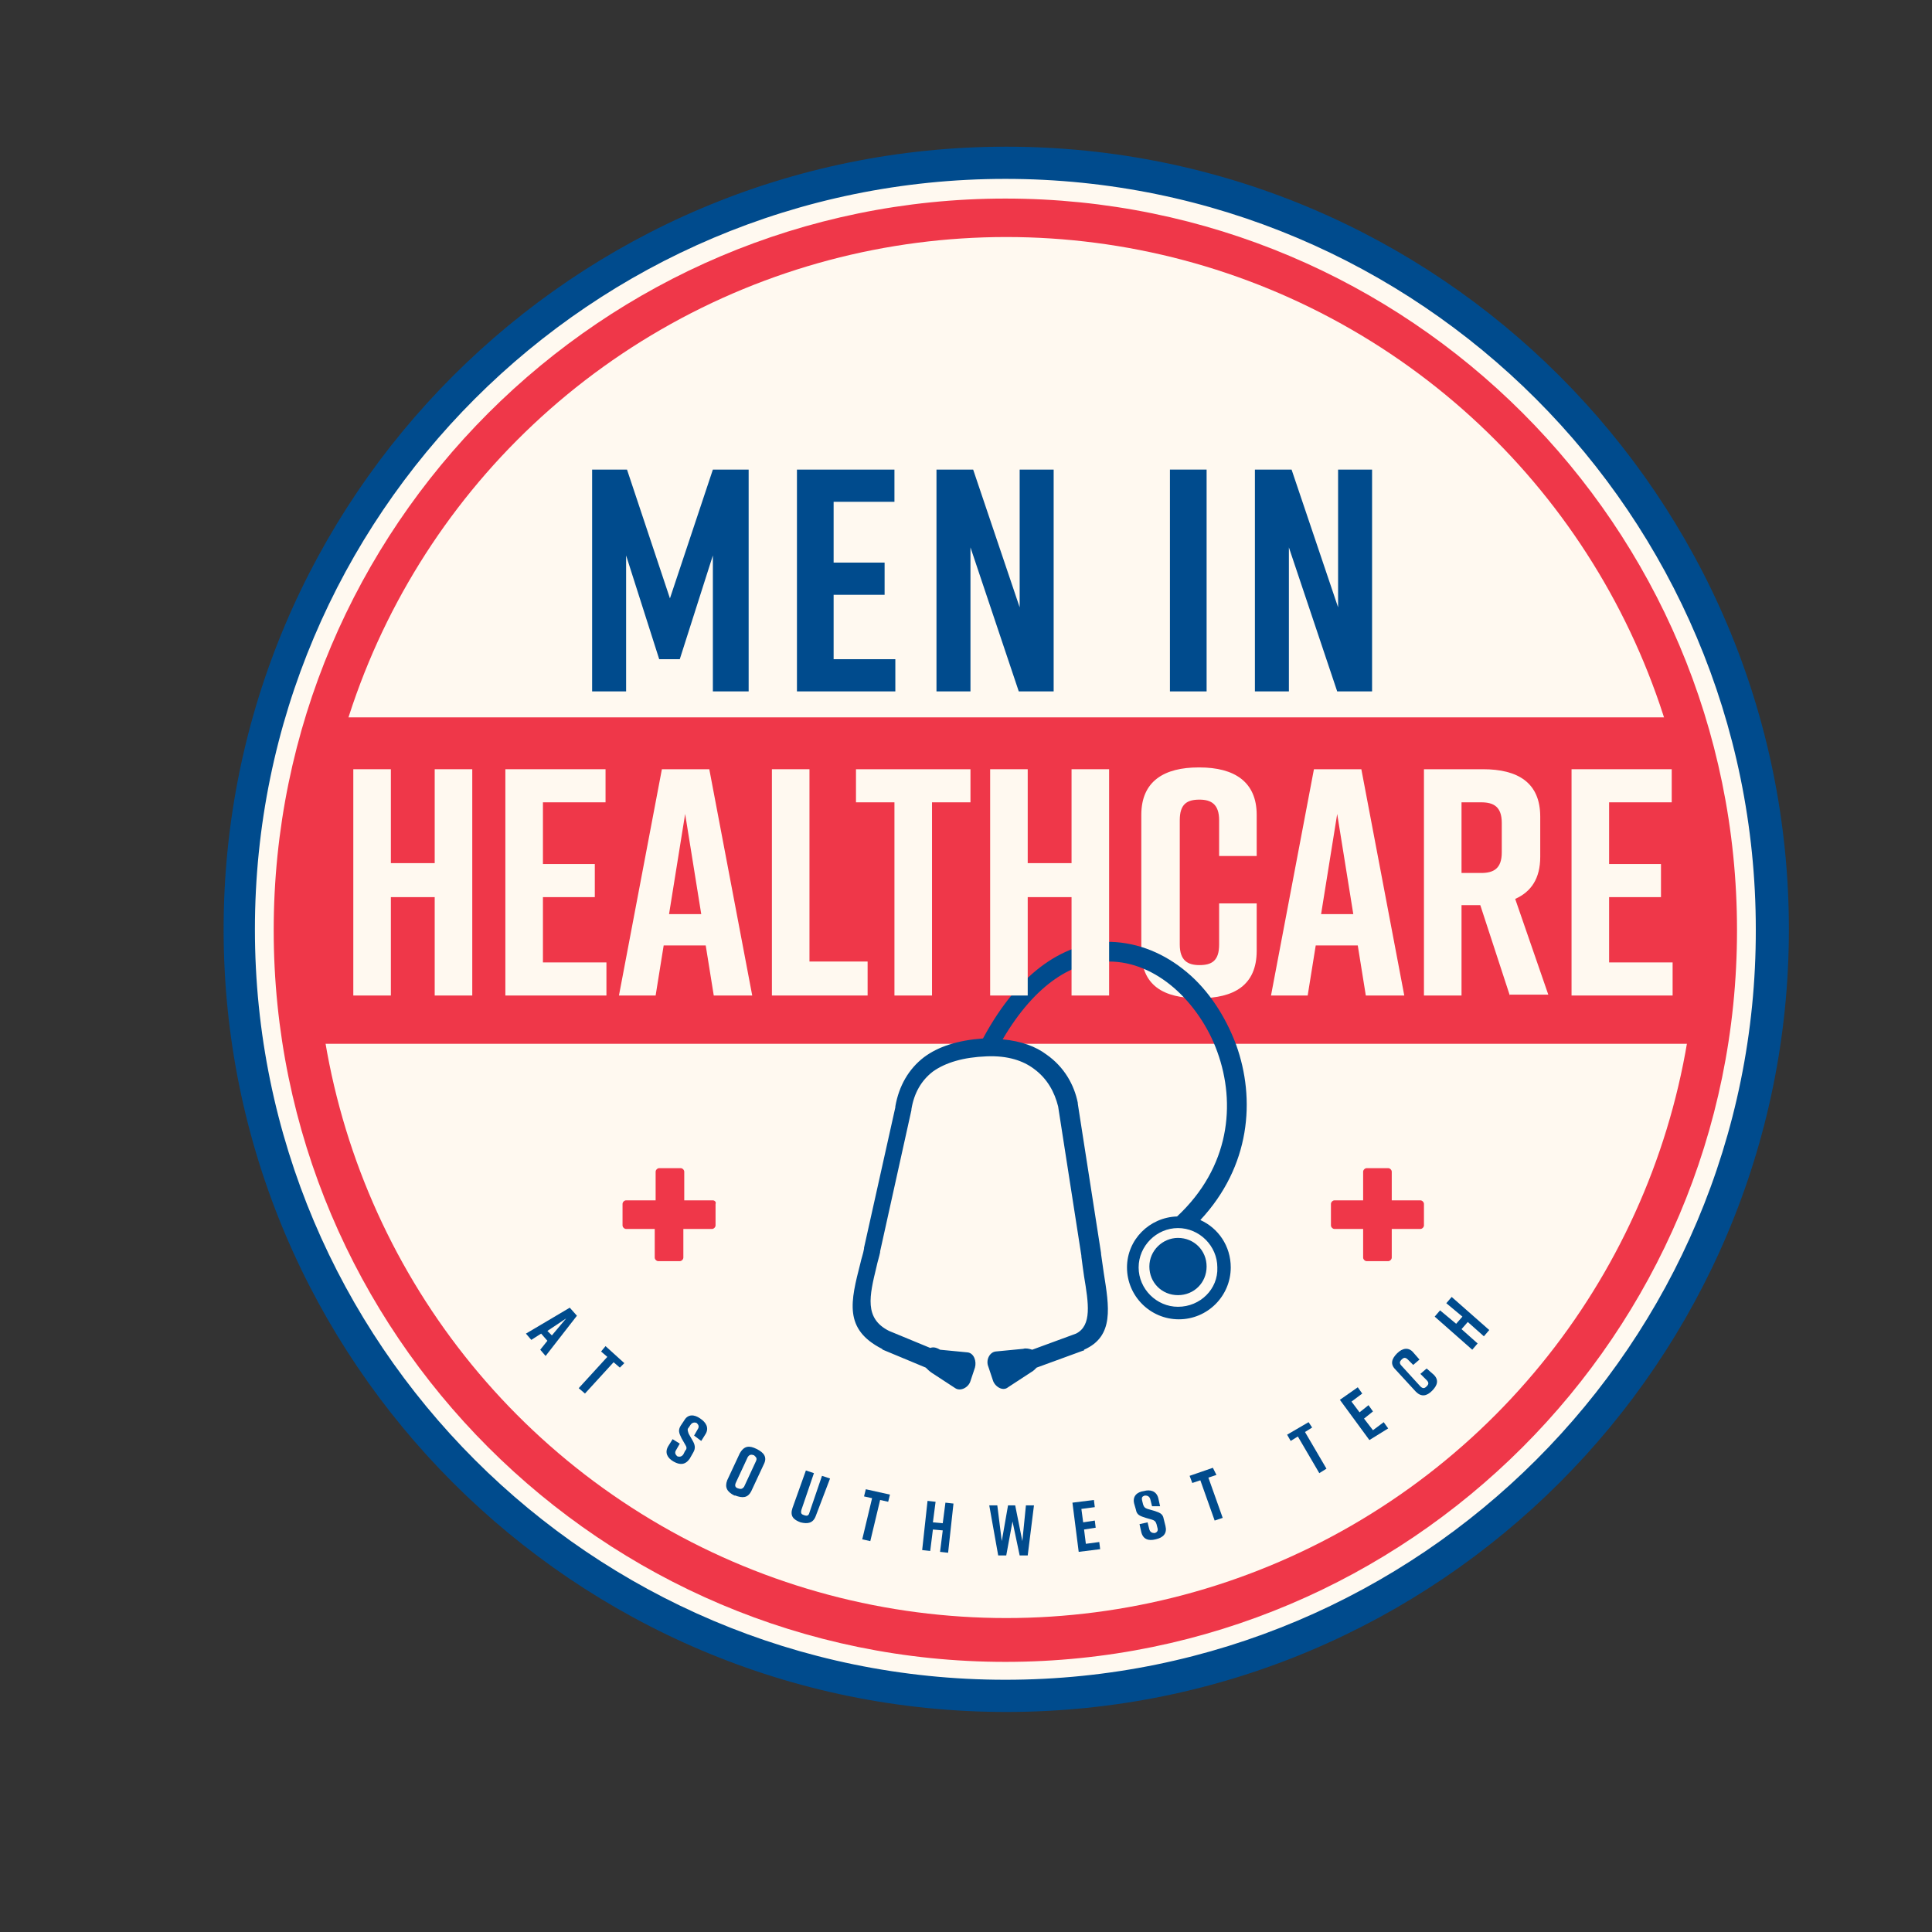<?xml version="1.0" encoding="utf-8"?>
<!-- Generator: Adobe Illustrator 25.4.1, SVG Export Plug-In . SVG Version: 6.00 Build 0)  -->
<svg version="1.1" id="Layer_1" xmlns="http://www.w3.org/2000/svg" xmlns:xlink="http://www.w3.org/1999/xlink" x="0px" y="0px"
	 viewBox="0 0 216 216" style="enable-background:new 0 0 216 216;" xml:space="preserve">
<rect x="0" y="0" width="216" height="216" fill="#333333" stroke="none"/>
<style type="text/css">
	.st0{fill:#004B8D;}
	.st1{fill:#EF3749;}
	.st2{fill:#FFF9F0;}
</style>
<g>
	<g>
		<path class="st0" d="M200,103.9c0,48.3-39.2,87.5-87.5,87.5c-48.3,0-87.5-39.2-87.5-87.5c0-48.3,39.2-87.5,87.5-87.5
			C160.8,16.4,200,55.6,200,103.9z"/>
	</g>
	<g>
		<path class="st1" d="M195.2,103.9c0,45.7-37,82.7-82.7,82.7c-45.7,0-82.7-37-82.7-82.7c0-45.7,37-82.7,82.7-82.7
			C158.1,21.2,195.2,58.2,195.2,103.9z"/>
	</g>
	<g>
		<path class="st2" d="M112.4,187.8c-46.3,0-83.9-37.6-83.9-83.9c0-46.3,37.6-83.9,83.9-83.9c46.3,0,83.9,37.6,83.9,83.9
			C196.4,150.2,158.7,187.8,112.4,187.8L112.4,187.8z M112.4,22.2c-45.1,0-81.8,36.7-81.8,81.8c0,45.1,36.7,81.8,81.8,81.8
			c45.1,0,81.8-36.7,81.8-81.8C194.2,58.8,157.5,22.2,112.4,22.2L112.4,22.2z"/>
	</g>
	<circle class="st2" cx="112.5" cy="103.7" r="77.2"/>
	<polygon class="st1" points="189.6,116.7 35.3,116.7 33.1,98.5 35.3,80.2 189.6,80.2 191.9,99.1 	"/>
	<g>
		<path class="st2" d="M140.5,106.3c0,3.9-2.6,5.3-6.4,5.3H134c-3.9,0-6.4-1.4-6.4-5.3V91.1c0-3.8,2.6-5.3,6.4-5.3h0.1
			c3.9,0,6.4,1.6,6.4,5.3v4.6h-4.2v-4c0-1.8-0.9-2.3-2.2-2.3c-1.4,0-2.2,0.5-2.2,2.3v13.9c0,1.8,0.9,2.3,2.2,2.3
			c1.4,0,2.2-0.5,2.2-2.3V101h4.2V106.3z"/>
		<path class="st2" d="M151.8,105.7h-4.7l-0.9,5.6h-4.1l4.8-25.3h5.3l4.8,25.3h-4.3L151.8,105.7z M151.3,102.2L149.5,91l-1.8,11.2
			H151.3z"/>
		<path class="st2" d="M168.8,111.3l-3.3-10.1h-2.1v10.1h-4.2V86h6.6c3.9,0,6.4,1.5,6.4,5.3v4.5c0,2.4-1,3.9-2.8,4.7l3.7,10.7H168.8
			z M163.4,97.6h2.2c1.4,0,2.3-0.5,2.3-2.3V92c0-1.8-0.9-2.3-2.3-2.3h-2.2V97.6z"/>
		<path class="st2" d="M175.7,111.3V86h11.2v3.7h-7v6.9h5.8v3.7h-5.8v7.3h7.1v3.7H175.7z"/>
	</g>
	<path class="st0" d="M104,150.7l-4.6-1.9c-2.8-1.4-2.2-3.9-1.4-7.2c0.1-0.5,0.3-1.1,0.4-1.6l-1-0.2l1,0.2c0,0,0-0.1,0-0.1l3.5-15.8
		l0,0c0,0,0-0.1,0-0.1c0.3-1.8,1.1-3.2,2.4-4.2c1.4-1,3.4-1.6,6-1.7c2.4-0.1,4.1,0.5,5.3,1.4c1.5,1.1,2.3,2.6,2.7,4.2l2.6,16.7l0,0
		v0l0,0l0,0.1c0.1,0.8,0.2,1.5,0.3,2.2c0.5,3,0.9,5.5-0.9,6.4l0,0v0l0,0l-4.9,1.8c-0.3-0.1-0.7-0.2-1-0.1l-3.1,0.3
		c-0.7,0.1-1.1,1-0.8,1.7l0.5,1.5c0.2,0.7,1.1,1.3,1.7,0.8l2.6-1.7c0.2-0.1,0.4-0.3,0.6-0.5l5.2-1.9c0.1,0,0.1,0,0.1-0.1l0,0
		c3.4-1.5,2.8-4.8,2.2-8.6c-0.1-0.7-0.2-1.4-0.3-2.1c0,0,0-0.1,0-0.1l0,0l-2.6-16.7c0,0,0-0.1,0-0.1l0,0c-0.4-2-1.5-4-3.5-5.4
		c-1.2-0.9-2.8-1.5-4.9-1.7c3.7-6.3,8-8.8,11.9-8.7c2.6,0,5.1,1.1,7.2,2.9c2.1,1.8,3.9,4.4,4.9,7.2c2.1,5.8,1.4,12.9-4.5,18.4
		c-3.1,0.1-5.6,2.6-5.6,5.7c0,3.2,2.6,5.8,5.8,5.8c3.2,0,5.8-2.6,5.8-5.8c0-2.4-1.4-4.4-3.4-5.3c5.6-6,6.2-13.5,4-19.6
		c-1.2-3.2-3.1-6.1-5.5-8.1c-2.5-2.1-5.4-3.3-8.5-3.4c-4.9,0-10.1,3-14.3,10.8c-2.8,0.2-5,0.9-6.6,2.1c-1.7,1.3-2.8,3.2-3.2,5.5l0,0
		l0,0l0,0.1l0,0l-3.5,15.7l0,0.1l0,0c-0.1,0.6-0.3,1.1-0.4,1.6c-1.1,4.3-1.9,7.4,2.4,9.6c0,0,0.1,0.1,0.1,0.1l0.4-1l-0.4,1l4.8,2
		c0.2,0.2,0.4,0.4,0.7,0.6l2.6,1.7c0.6,0.4,1.5-0.1,1.7-0.8l0.5-1.5c0.2-0.7-0.1-1.6-0.8-1.7l-3.1-0.3
		C104.6,150.6,104.3,150.6,104,150.7L104,150.7z M131.7,146.1c-2.4,0-4.4-2-4.4-4.4c0-2.4,2-4.4,4.4-4.4c2.4,0,4.4,2,4.4,4.4
		C136.2,144.1,134.2,146.1,131.7,146.1L131.7,146.1z M131.7,138.4c1.8,0,3.2,1.4,3.2,3.2c0,1.8-1.4,3.2-3.2,3.2
		c-1.8,0-3.2-1.4-3.2-3.2C128.5,139.8,130,138.4,131.7,138.4z"/>
	<g>
		<path class="st0" d="M76,73.7h-2.3L70,62.1v15.2h-3.8V52.5h3.9l4.8,14.4l4.8-14.4h4v24.8h-4V62.1L76,73.7z"/>
		<path class="st0" d="M89.1,77.3V52.5H100v3.6h-6.8v6.8h5.7v3.6h-5.7v7.2h6.9v3.6H89.1z"/>
		<path class="st0" d="M104.7,77.3V52.5h4.1l5.2,15.4V52.5h3.8v24.8h-3.9l-5.4-16.1v16.1H104.7z"/>
		<path class="st0" d="M130.8,77.3V52.5h4.1v24.8H130.8z"/>
		<path class="st0" d="M140.3,77.3V52.5h4.1l5.2,15.4V52.5h3.8v24.8h-3.9l-5.4-16.1v16.1H140.3z"/>
	</g>
	<g>
		<path class="st1" d="M79.7,134.2h-3.2V131c0-0.2-0.2-0.4-0.4-0.4h-2.4c-0.2,0-0.4,0.2-0.4,0.4v3.2H70c-0.2,0-0.4,0.2-0.4,0.4v2.4
			c0,0.2,0.2,0.4,0.4,0.4h3.2v3.2c0,0.2,0.2,0.4,0.4,0.4H76c0.2,0,0.4-0.2,0.4-0.4v-3.2h3.2c0.2,0,0.4-0.2,0.4-0.4v-2.4
			C80.1,134.4,79.9,134.2,79.7,134.2z"/>
		<path class="st1" d="M158.8,134.2h-3.2V131c0-0.2-0.2-0.4-0.4-0.4h-2.4c-0.2,0-0.4,0.2-0.4,0.4v3.2h-3.2c-0.2,0-0.4,0.2-0.4,0.4
			v2.4c0,0.2,0.2,0.4,0.4,0.4h3.2v3.2c0,0.2,0.2,0.4,0.4,0.4h2.4c0.2,0,0.4-0.2,0.4-0.4v-3.2h3.2c0.2,0,0.4-0.2,0.4-0.4v-2.4
			C159.2,134.4,159,134.2,158.8,134.2z"/>
	</g>
	<g>
		<path class="st2" d="M43.7,86v10.5h4.9V86h4.2v25.3h-4.2v-11h-4.9v11h-4.2V86H43.7z"/>
		<path class="st2" d="M56.5,111.3V86h11.2v3.7h-7v6.9h5.8v3.7h-5.8v7.3h7.1v3.7H56.5z"/>
		<path class="st2" d="M78.9,105.7h-4.7l-0.9,5.6h-4.1L74,86h5.3l4.8,25.3h-4.3L78.9,105.7z M78.4,102.2L76.6,91l-1.8,11.2H78.4z"/>
		<path class="st2" d="M97.1,111.3H86.3V86h4.2v21.5h6.5V111.3z"/>
		<path class="st2" d="M108.5,89.7h-4.3v21.6H100V89.7h-4.3V86h12.8V89.7z"/>
	</g>
	<path class="st2" d="M114.9,86v10.5h4.9V86h4.2v25.3h-4.2v-11h-4.9v11h-4.2V86H114.9z"/>
	<g>
		<path class="st0" d="M61.2,149.9l-0.7-0.8l-1.1,0.7l-0.6-0.7l4.9-2.9l0.8,0.9l-3.5,4.5l-0.6-0.7L61.2,149.9z M61.7,149.3l1.6-1.9
			l-2.1,1.4L61.7,149.3z"/>
		<path class="st0" d="M69.3,152.9l-0.7-0.6l-3.2,3.5l-0.7-0.6l3.2-3.5l-0.7-0.6l0.5-0.6l2.1,1.9L69.3,152.9z"/>
		<path class="st0" d="M77.6,160.5l0.4-0.7c0.2-0.3,0.1-0.5-0.1-0.7c-0.2-0.1-0.5-0.1-0.7,0.2l-0.2,0.3c-0.2,0.2-0.1,0.4,0,0.7
			l0.4,0.7c0.3,0.5,0.4,0.9,0.1,1.4l-0.4,0.7c-0.5,0.7-1.1,0.7-1.8,0.3l0,0c-0.7-0.4-1-1-0.6-1.7l0.5-0.8l0.8,0.5l-0.4,0.7
			c-0.2,0.3-0.1,0.5,0.1,0.7c0.2,0.1,0.5,0.1,0.7-0.2l0.2-0.4c0.2-0.2,0.2-0.4,0-0.7l-0.4-0.7c-0.3-0.6-0.4-0.9-0.1-1.4l0.4-0.6
			c0.4-0.7,1.1-0.7,1.8-0.2l0,0c0.6,0.4,1,1,0.6,1.7l-0.5,0.8L77.6,160.5z"/>
		<path class="st0" d="M84.6,162L84.6,162c0.8,0.4,1.2,0.9,0.8,1.7l-1.4,3c-0.4,0.8-1,0.8-1.8,0.5l-0.1,0c-0.8-0.4-1.1-0.9-0.8-1.7
			l1.4-3C83.2,161.6,83.8,161.6,84.6,162z M82.5,166.4c0.3,0.1,0.5,0.1,0.7-0.2l1.3-2.8c0.2-0.4,0-0.5-0.2-0.7
			c-0.3-0.1-0.5-0.1-0.7,0.2l-1.3,2.8C82.1,166.1,82.2,166.3,82.5,166.4z"/>
		<path class="st0" d="M91.2,169.5c-0.3,0.8-0.9,0.9-1.7,0.7l0,0c-0.8-0.3-1.2-0.7-0.9-1.6l1.5-4.2l0.9,0.3l-1.4,4.1
			c-0.1,0.4,0,0.5,0.3,0.6c0.3,0.1,0.5,0.1,0.6-0.3l1.4-4.1l0.9,0.3L91.2,169.5z"/>
		<path class="st0" d="M99.3,167.9l-0.9-0.2l-1.1,4.6l-0.9-0.2l1.1-4.6l-0.9-0.2l0.2-0.8l2.7,0.6L99.3,167.9z"/>
		<path class="st0" d="M104.6,167.9l-0.3,2.3l1.1,0.1l0.3-2.3l0.9,0.1l-0.6,5.5l-0.9-0.1l0.3-2.4l-1.1-0.1l-0.3,2.4l-0.9-0.1
			l0.6-5.5L104.6,167.9z"/>
		<path class="st0" d="M114.9,173.9l-0.9,0l-0.8-3.8l-0.7,3.8l-0.9,0l-1-5.6l0.9,0l0.5,4l0.7-4l0.8,0l0.8,4l0.4-4l0.9,0L114.9,173.9
			z"/>
		<path class="st0" d="M120.6,173.5l-0.7-5.5l2.4-0.3l0.1,0.8l-1.5,0.2l0.2,1.5l1.3-0.2l0.1,0.8l-1.3,0.2l0.2,1.6l1.5-0.2l0.1,0.8
			L120.6,173.5z"/>
		<path class="st0" d="M128.8,168.4l-0.2-0.8c-0.1-0.3-0.3-0.4-0.6-0.4c-0.3,0.1-0.4,0.2-0.3,0.6l0.1,0.4c0.1,0.3,0.2,0.4,0.5,0.5
			l0.7,0.2c0.6,0.2,1,0.3,1.1,0.9l0.2,0.8c0.2,0.8-0.2,1.3-1.1,1.5l0,0c-0.8,0.2-1.4,0-1.6-0.8l-0.2-0.9l0.9-0.2l0.2,0.8
			c0.1,0.3,0.3,0.4,0.6,0.4c0.3-0.1,0.4-0.3,0.3-0.6l-0.1-0.4c-0.1-0.3-0.2-0.4-0.5-0.5l-0.7-0.2c-0.6-0.2-1-0.3-1.1-0.9l-0.2-0.7
			c-0.2-0.8,0.3-1.3,1.1-1.4l0,0c0.7-0.2,1.4,0,1.6,0.8l0.2,0.9L128.8,168.4z"/>
		<path class="st0" d="M136,164.9l-0.9,0.3l1.6,4.5l-0.9,0.3l-1.6-4.5l-0.9,0.3l-0.3-0.8l2.6-0.9L136,164.9z"/>
		<path class="st0" d="M146.7,159.6l-0.8,0.5l2.4,4.1l-0.8,0.5l-2.4-4.1l-0.8,0.5l-0.4-0.7l2.4-1.4L146.7,159.6z"/>
		<path class="st0" d="M153.1,161l-3.3-4.5l2-1.4l0.5,0.7l-1.2,0.9l0.9,1.2l1-0.8l0.5,0.7l-1,0.8l1,1.3l1.2-0.9l0.5,0.7L153.1,161z"
			/>
		<path class="st0" d="M160.3,153.7c0.6,0.6,0.4,1.2-0.2,1.8l0,0c-0.6,0.6-1.2,0.7-1.8,0.1l-2.3-2.5c-0.6-0.6-0.4-1.2,0.2-1.8l0,0
			c0.6-0.6,1.3-0.7,1.8-0.1l0.7,0.8l-0.7,0.6l-0.6-0.6c-0.3-0.3-0.5-0.2-0.7,0c-0.2,0.2-0.3,0.4,0,0.7l2.1,2.3
			c0.3,0.3,0.5,0.2,0.7,0c0.2-0.2,0.3-0.4,0-0.7l-0.7-0.7l0.7-0.6L160.3,153.7z"/>
		<path class="st0" d="M161,146.5l1.8,1.5l0.7-0.8l-1.8-1.5l0.6-0.7l4.2,3.7l-0.6,0.7l-1.8-1.6l-0.7,0.8l1.8,1.6l-0.6,0.7l-4.2-3.7
			L161,146.5z"/>
	</g>
</g>
</svg>
